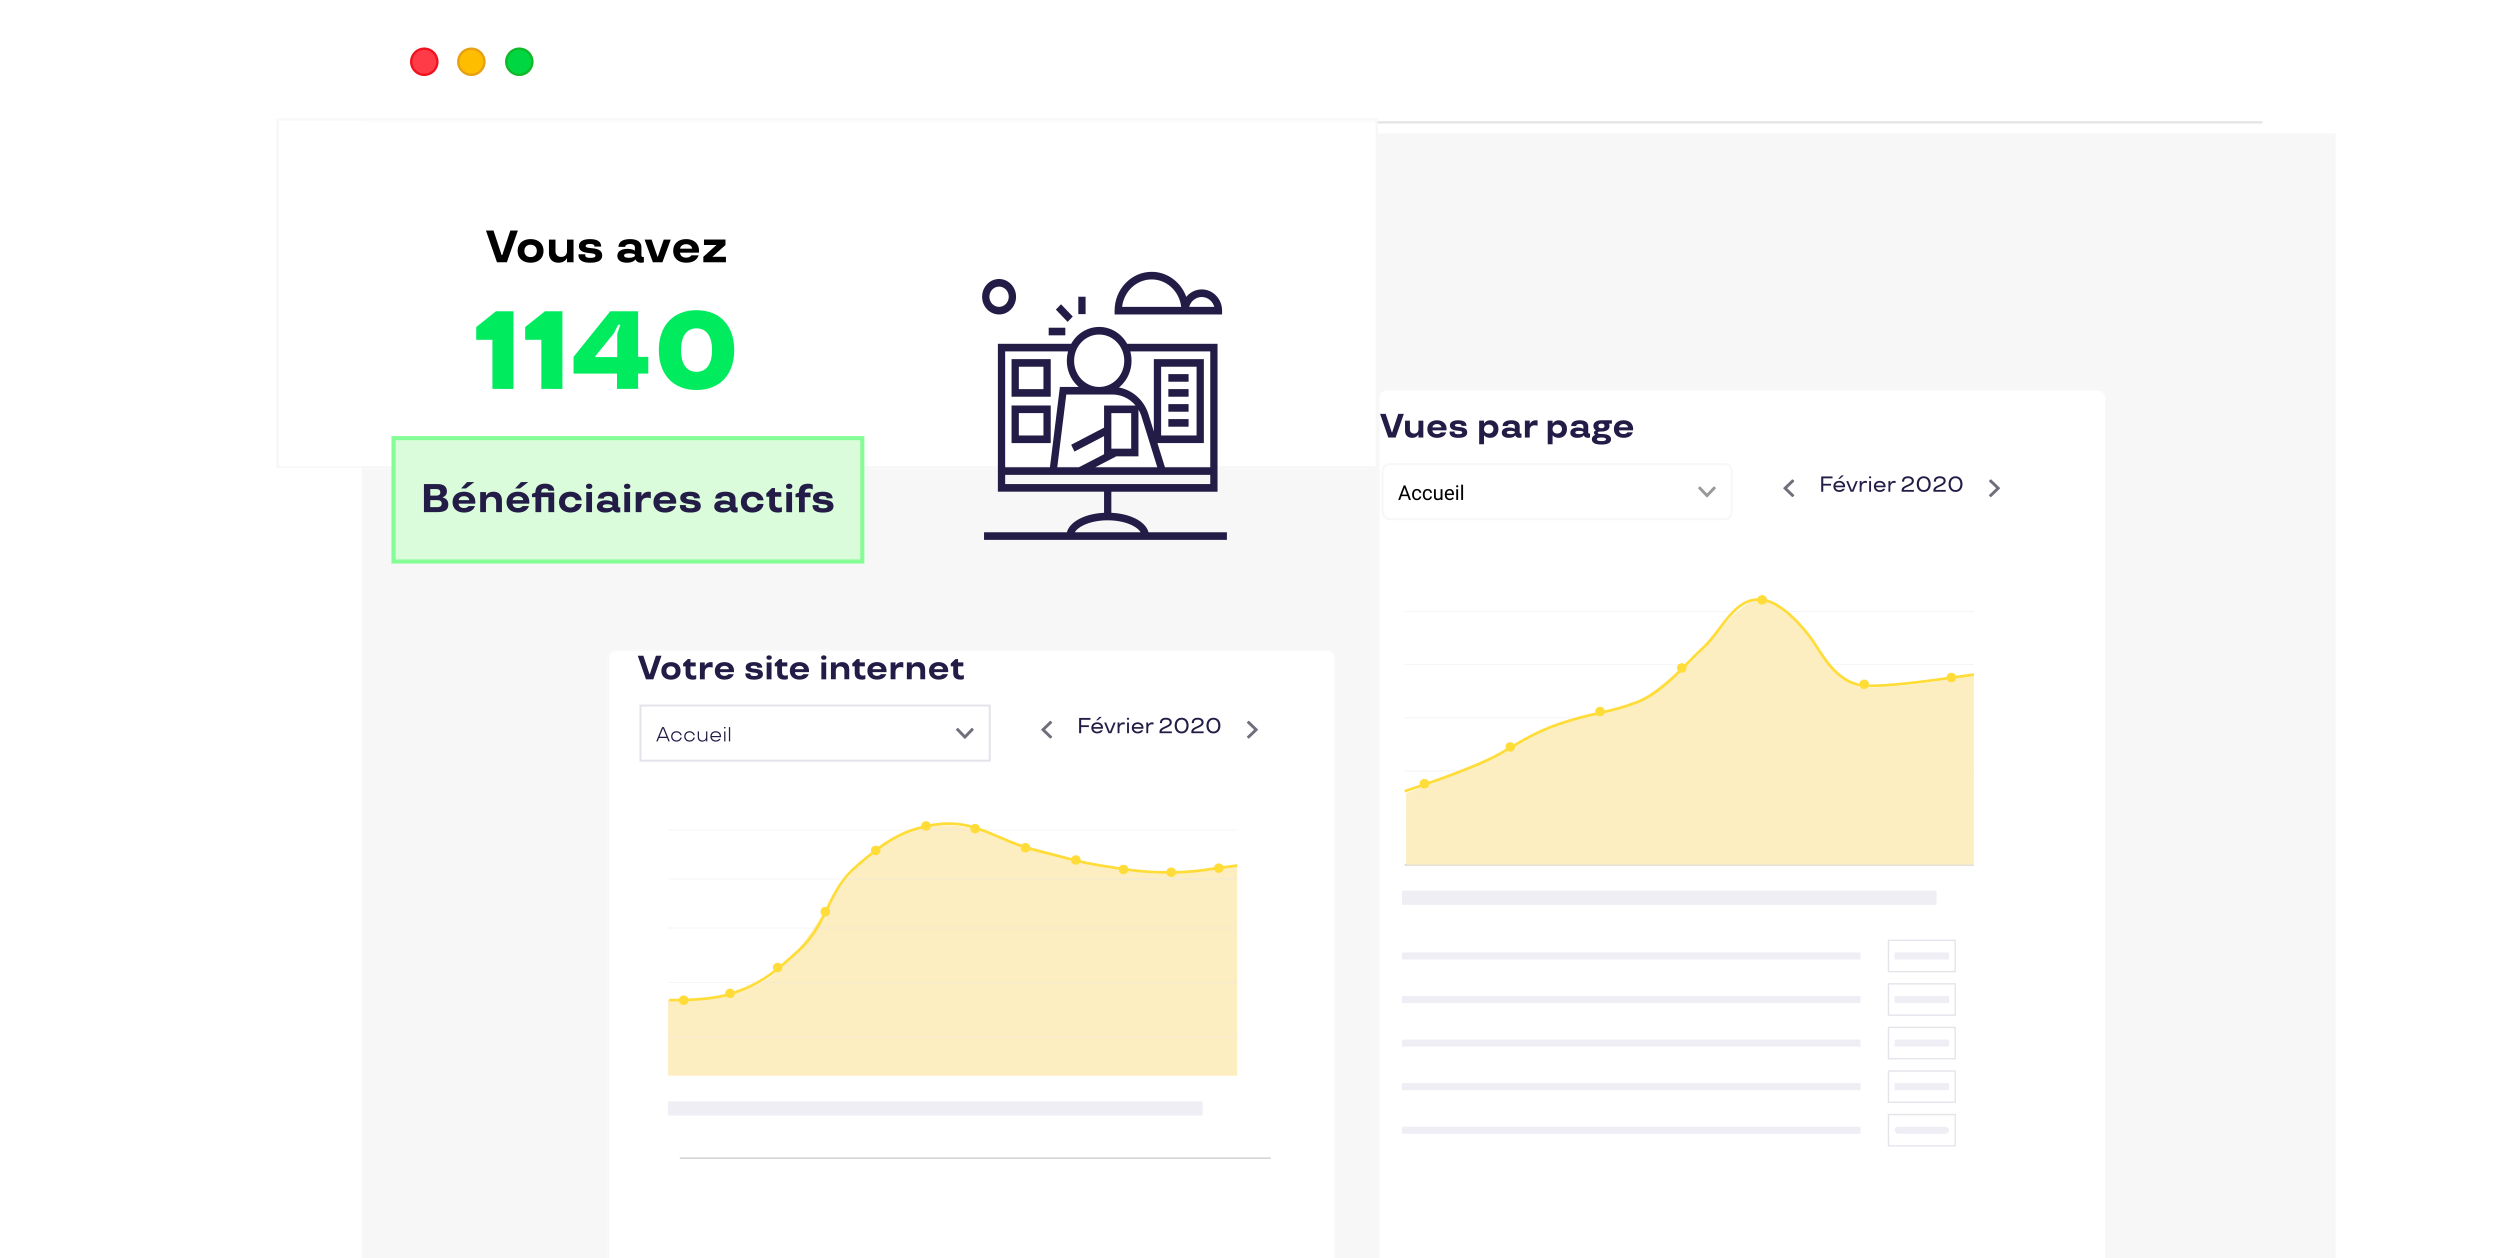 <svg xmlns="http://www.w3.org/2000/svg" width="304" height="153" fill="none"><path fill="#fff" d="M44.028 0h231.098v15.021H44.028z"/><path fill="#E5E5E5" d="M44.028 15.02h231.098v-.288H44.028z"/><path fill="#FF3B47" stroke="#EF1320" stroke-width=".289" d="M51.538 5.921a1.59 1.59 0 1 1 0 3.178 1.59 1.59 0 0 1 0-3.178Z"/><path fill="#FFBD00" stroke="#E79F13" stroke-width=".289" d="M57.317 5.921a1.589 1.589 0 1 1 0 3.178 1.589 1.589 0 0 1 0-3.178Z"/><path fill="#00D641" stroke="#12B829" stroke-width=".289" d="M63.092 5.921a1.59 1.59 0 1 1 0 3.178 1.59 1.59 0 0 1 0-3.178Z"/><g clip-path="url(#a)"><path fill="#F7F7F7" d="M43.982 16.236h240.015V153H43.982z"/><path fill="#000" d="M73.063 35.145v-3.613h1.507q.405 0 .679.115a.9.9 0 0 1 .413.32q.14.207.139.479 0 .206-.086.368a.76.76 0 0 1-.239.267 1 1 0 0 1-.35.148v.035q.218.011.403.118a.8.8 0 0 1 .3.3.87.87 0 0 1 .113.452q0 .29-.148.52a1 1 0 0 1-.429.36q-.28.13-.68.13zm.874-.704h.54q.283 0 .417-.108a.36.36 0 0 0 .136-.3.43.43 0 0 0-.065-.24.4.4 0 0 0-.185-.157.7.7 0 0 0-.288-.056h-.555zm0-1.424h.483q.143 0 .254-.047a.367.367 0 0 0 .236-.355.35.35 0 0 0-.129-.286.54.54 0 0 0-.347-.104h-.497zm3.69 2.179a1.46 1.46 0 0 1-.734-.175 1.2 1.2 0 0 1-.471-.49 1.6 1.6 0 0 1-.164-.732q0-.419.164-.732.165-.316.47-.49.308-.177.735-.177.426 0 .732.176.306.175.47.49.167.315.167.733 0 .416-.166.732a1.2 1.2 0 0 1-.471.49 1.45 1.45 0 0 1-.732.175m.005-.651a.38.38 0 0 0 .263-.096.6.6 0 0 0 .164-.264q.058-.17.058-.392 0-.225-.058-.395a.6.6 0 0 0-.164-.264.38.38 0 0 0-.263-.096.4.4 0 0 0-.272.096.6.6 0 0 0-.167.264 1.3 1.3 0 0 0-.057.395q0 .223.057.392a.6.6 0 0 0 .167.264.4.4 0 0 0 .272.096m2.668-.946v1.546h-.863v-2.71h.82v.498h.03a.76.76 0 0 1 .307-.39.9.9 0 0 1 .517-.143.93.93 0 0 1 .496.129.86.86 0 0 1 .328.356q.118.228.117.533v1.727h-.863v-1.558a.5.5 0 0 0-.115-.353.4.4 0 0 0-.319-.127q-.135 0-.24.06a.4.4 0 0 0-.159.168.6.6 0 0 0-.056.264m2.285-1.164h.863v2.822q0 .335-.137.533a.75.75 0 0 1-.385.284 1.8 1.8 0 0 1-.674.085l-.088-.004v-.654a1 1 0 0 0 .106.007q.177 0 .247-.067.069-.065.069-.201zm.43-.316a.45.45 0 0 1-.311-.12.39.39 0 0 1-.13-.292q0-.17.13-.29a.44.44 0 0 1 .312-.121q.183 0 .312.121.13.12.13.29a.39.39 0 0 1-.13.293.44.44 0 0 1-.312.12m2.247 3.077a1.46 1.46 0 0 1-.734-.175 1.2 1.2 0 0 1-.47-.49 1.57 1.57 0 0 1-.165-.732q0-.419.164-.732.166-.316.471-.49.308-.177.734-.177t.732.176.47.49q.167.315.167.733 0 .416-.166.732a1.2 1.2 0 0 1-.471.49 1.45 1.45 0 0 1-.732.175m.005-.651a.38.38 0 0 0 .263-.096.6.6 0 0 0 .164-.264q.058-.17.058-.392 0-.225-.058-.395a.6.6 0 0 0-.164-.264.38.38 0 0 0-.263-.096.4.4 0 0 0-.271.096.6.6 0 0 0-.168.264 1.3 1.3 0 0 0-.056.395q0 .223.056.392a.6.6 0 0 0 .168.264.4.4 0 0 0 .271.096m3.553-.57v-1.54h.861v2.71h-.822v-.505h-.028a.8.8 0 0 1-.307.395.9.9 0 0 1-.52.145.9.9 0 0 1-.487-.127.87.87 0 0 1-.326-.355 1.2 1.2 0 0 1-.118-.536v-1.727h.862v1.558q.001.22.117.347a.4.4 0 0 0 .312.127.5.5 0 0 0 .23-.056.4.4 0 0 0 .165-.168.54.54 0 0 0 .061-.268m1.41 1.17v-2.71h.838v.494h.028a.73.73 0 0 1 .242-.399.6.6 0 0 1 .39-.132 1 1 0 0 1 .242.032v.75a1 1 0 0 0-.163-.034 2 2 0 0 0-.176-.012.56.56 0 0 0-.277.069.5.5 0 0 0-.192.188.56.56 0 0 0-.07.282v1.471zm3.94 0h-.939l1.22-3.613h1.162l1.218 3.613h-.938l-.849-2.703h-.028zm-.126-1.422h1.962v.663h-1.962zm3.996 1.46a1 1 0 0 1-.545-.155 1.08 1.08 0 0 1-.392-.466q-.146-.31-.146-.77 0-.479.152-.787.15-.309.397-.457.246-.148.53-.148.215 0 .366.074.15.072.25.187a.9.9 0 0 1 .15.238h.018v-1.367h.862v3.613h-.853v-.44h-.027a.9.9 0 0 1-.155.235.75.75 0 0 1-.252.176.9.9 0 0 1-.355.067m.3-.672q.157 0 .268-.088a.57.57 0 0 0 .171-.252q.06-.162.06-.381 0-.222-.06-.383a.53.53 0 0 0-.17-.247.42.42 0 0 0-.269-.086.42.42 0 0 0-.272.088.55.55 0 0 0-.169.249 1.2 1.2 0 0 0-.056.379q0 .22.058.38a.56.56 0 0 0 .167.253.42.42 0 0 0 .272.088m1.888.633v-2.709h.82v.498h.03a.77.77 0 0 1 .766-.533q.282 0 .483.145a.64.64 0 0 1 .256.388h.028a.7.7 0 0 1 .296-.387.9.9 0 0 1 .521-.146q.384 0 .624.247.24.245.24.674v1.824h-.863v-1.627q0-.203-.104-.309a.36.36 0 0 0-.27-.107.35.35 0 0 0-.28.116.45.45 0 0 0-.101.309v1.617h-.829V33.51a.42.42 0 0 0-.102-.298.35.35 0 0 0-.27-.11.36.36 0 0 0-.335.207.5.5 0 0 0-.048.233v1.604zm4.598 0v-2.709h.863v2.71zm.432-3.025a.45.45 0 0 1-.312-.12.39.39 0 0 1-.13-.292q0-.17.13-.29a.44.44 0 0 1 .312-.121q.184 0 .313.121.13.12.13.29a.39.39 0 0 1-.13.293.44.44 0 0 1-.313.12m1.842 1.48v1.546h-.862v-2.71h.82v.498h.03a.76.76 0 0 1 .307-.39.9.9 0 0 1 .517-.143q.285 0 .496.129.211.126.328.356.117.228.116.533v1.727h-.863v-1.558a.5.5 0 0 0-.114-.353.4.4 0 0 0-.319-.127.47.47 0 0 0-.24.06.4.4 0 0 0-.159.168.6.6 0 0 0-.057.264M72.909 26.67v-.329h1.729v.33h-.67v1.838h-.39v-1.838zm2.292 1.872a.7.7 0 0 1-.278-.055.45.45 0 0 1-.195-.165.5.5 0 0 1-.071-.27q0-.136.05-.227a.4.4 0 0 1 .14-.144.7.7 0 0 1 .197-.081q.111-.03.23-.041l.232-.027a.4.4 0 0 0 .129-.038q.04-.027.041-.081v-.007a.24.24 0 0 0-.07-.185q-.072-.066-.205-.066a.37.37 0 0 0-.223.062.3.3 0 0 0-.11.145l-.358-.051a.57.57 0 0 1 .378-.398 1.01 1.01 0 0 1 .545-.023.7.7 0 0 1 .213.09.46.46 0 0 1 .154.171q.06.108.06.27v1.088h-.369v-.223h-.013a.47.47 0 0 1-.256.22.6.6 0 0 1-.221.036m.1-.282a.4.4 0 0 0 .2-.045.34.34 0 0 0 .13-.123.3.3 0 0 0 .046-.166v-.192a.2.2 0 0 1-.061.028 1 1 0 0 1-.095.022l-.105.017-.09.013a.7.7 0 0 0-.154.038.25.25 0 0 0-.106.074.18.18 0 0 0-.04.12q0 .106.078.16a.34.34 0 0 0 .196.054m1.16.249v-2.168h.384v.811h.016a.7.7 0 0 1 .083-.126.44.44 0 0 1 .146-.115.5.5 0 0 1 .235-.049.62.62 0 0 1 .581.38q.09.185.09.456 0 .268-.088.455a.67.67 0 0 1-.239.286.6.6 0 0 1-.343.099.471.471 0 0 1-.38-.159.7.7 0 0 1-.085-.126h-.023v.256zm.376-.813q0 .157.045.276t.13.186a.33.33 0 0 0 .207.065.33.33 0 0 0 .213-.067.4.4 0 0 0 .13-.188q.044-.12.044-.272 0-.15-.044-.269a.4.4 0 0 0-.129-.184.34.34 0 0 0-.214-.066.34.34 0 0 0-.208.064.4.4 0 0 0-.13.181.8.8 0 0 0-.044.274m1.868-1.355v2.168h-.383v-2.168zm1.114 2.2a.84.84 0 0 1-.423-.102.7.7 0 0 1-.272-.29 1 1 0 0 1-.095-.443q0-.252.095-.44a.72.72 0 0 1 .674-.404q.15 0 .284.049.135.048.237.148.105.1.163.256.06.155.06.368v.118h-1.333v-.258h.965a.4.4 0 0 0-.048-.196.35.35 0 0 0-.13-.137.37.37 0 0 0-.192-.05.37.37 0 0 0-.207.058.4.4 0 0 0-.138.148.4.4 0 0 0-.05.2v.226a.5.5 0 0 0 .052.243.37.37 0 0 0 .145.154.43.43 0 0 0 .218.053.5.5 0 0 0 .151-.023.3.3 0 0 0 .118-.07.3.3 0 0 0 .075-.116l.357.04a.56.56 0 0 1-.129.248.6.6 0 0 1-.24.163.9.9 0 0 1-.337.057m1.514 0a.7.7 0 0 1-.278-.054.45.45 0 0 1-.195-.165.5.5 0 0 1-.07-.27.46.46 0 0 1 .05-.227.4.4 0 0 1 .139-.144.7.7 0 0 1 .198-.081q.11-.03.23-.041.142-.016.231-.027a.34.34 0 0 0 .13-.038q.04-.027.04-.081v-.007a.24.24 0 0 0-.07-.185q-.072-.066-.205-.066a.37.37 0 0 0-.223.062.3.3 0 0 0-.11.145l-.358-.051a.57.57 0 0 1 .378-.398 1.01 1.01 0 0 1 .545-.023.7.7 0 0 1 .213.09.46.46 0 0 1 .154.171q.06.108.06.27v1.088h-.369v-.223h-.012a.47.47 0 0 1-.257.22.6.6 0 0 1-.22.036m.1-.28a.4.4 0 0 0 .2-.046.34.34 0 0 0 .13-.123.3.3 0 0 0 .047-.166v-.192a.2.2 0 0 1-.062.028 1 1 0 0 1-.095.022l-.105.017-.09.013a.7.7 0 0 0-.153.038.26.26 0 0 0-.107.074.18.18 0 0 0-.04.12q0 .106.078.16a.34.34 0 0 0 .197.054m2.18-.436v-.942h.383v1.626h-.371v-.289h-.017a.5.5 0 0 1-.181.223.53.53 0 0 1-.308.087.492.492 0 0 1-.473-.28.74.74 0 0 1-.07-.331v-1.036h.384v.976q0 .155.085.246a.3.3 0 0 0 .222.09.35.35 0 0 0 .294-.163.4.4 0 0 0 .052-.207m2.12.713a.6.6 0 0 1-.343-.099.67.67 0 0 1-.24-.286 1.1 1.1 0 0 1-.087-.455q0-.27.089-.457.09-.188.242-.282a.62.62 0 0 1 .34-.097q.142 0 .235.049.092.048.146.115a.7.7 0 0 1 .083.126h.016v-.81h.384v2.167h-.376v-.256h-.024a.7.7 0 0 1-.085.126.47.47 0 0 1-.38.159m.106-.315q.122 0 .208-.065a.4.4 0 0 0 .13-.186.8.8 0 0 0 .045-.276.8.8 0 0 0-.045-.274.4.4 0 0 0-.129-.18.33.33 0 0 0-.209-.065.34.34 0 0 0-.213.066.4.4 0 0 0-.13.184.8.8 0 0 0-.043.27q0 .151.044.271.045.12.13.188a.34.34 0 0 0 .213.067m1.887.318a.84.84 0 0 1-.422-.102.7.7 0 0 1-.272-.29 1 1 0 0 1-.095-.443q0-.252.095-.44a.72.72 0 0 1 .674-.404q.15 0 .284.049.134.048.237.148t.163.256.06.368v.118h-1.333v-.258h.965a.4.4 0 0 0-.048-.196.35.35 0 0 0-.323-.186.37.37 0 0 0-.206.057.4.4 0 0 0-.139.148.4.4 0 0 0-.05.2v.226a.5.5 0 0 0 .053.243.37.37 0 0 0 .145.154.43.43 0 0 0 .218.053.5.5 0 0 0 .15-.023.3.3 0 0 0 .118-.07.3.3 0 0 0 .076-.116l.357.04a.56.56 0 0 1-.129.248.6.6 0 0 1-.241.163.9.9 0 0 1-.337.057m1.803-.032v-2.168h.384v.811h.016a.7.7 0 0 1 .083-.126.44.44 0 0 1 .146-.115.5.5 0 0 1 .235-.049.62.62 0 0 1 .581.38q.09.185.09.456 0 .268-.088.455a.67.67 0 0 1-.239.286.6.6 0 0 1-.343.099.472.472 0 0 1-.38-.159.7.7 0 0 1-.086-.126h-.022v.256zm.376-.813q0 .157.045.276t.13.186a.33.33 0 0 0 .207.065.33.33 0 0 0 .213-.067.4.4 0 0 0 .13-.188q.044-.12.044-.272 0-.15-.044-.269a.4.4 0 0 0-.129-.184.34.34 0 0 0-.214-.066.34.34 0 0 0-.208.064.4.4 0 0 0-.13.181.8.8 0 0 0-.044.274m2.194.845a.8.8 0 0 1-.413-.105.7.7 0 0 1-.27-.293.96.96 0 0 1-.096-.44 1 1 0 0 1 .095-.442.7.7 0 0 1 .271-.294.8.8 0 0 1 .413-.105q.238 0 .413.105.174.105.27.294a.96.96 0 0 1 .096.442.95.95 0 0 1-.097.44.7.7 0 0 1-.27.293.8.8 0 0 1-.412.105m.002-.307a.33.33 0 0 0 .216-.071.43.43 0 0 0 .129-.193.8.8 0 0 0 .043-.268q0-.15-.043-.27a.43.43 0 0 0-.13-.194.33.33 0 0 0-.215-.072.34.34 0 0 0-.22.072.43.43 0 0 0-.13.194.8.8 0 0 0-.043.27q0 .148.043.268t.13.193a.34.34 0 0 0 .22.07m1.102.275v-1.626h.371v.271h.017a.405.405 0 0 1 .402-.294 1 1 0 0 1 .137.01v.353a.715.715 0 0 0-.178-.022.4.4 0 0 0-.188.045.33.33 0 0 0-.178.307v.956zm1.718.029a.6.6 0 0 1-.343-.099.67.67 0 0 1-.24-.286 1.1 1.1 0 0 1-.087-.455q0-.27.089-.457.09-.188.242-.282a.62.62 0 0 1 .34-.097q.143 0 .235.049.092.048.146.115a.7.7 0 0 1 .084.126h.016v-.81h.384v2.167h-.377v-.256h-.023a.7.7 0 0 1-.086.126.47.47 0 0 1-.38.159m.107-.315q.122 0 .207-.065a.4.4 0 0 0 .13-.186.8.8 0 0 0 .045-.276.8.8 0 0 0-.044-.274.4.4 0 0 0-.13-.18.33.33 0 0 0-.208-.065.34.34 0 0 0-.214.066.4.4 0 0 0-.13.184.8.8 0 0 0-.042.27q0 .151.043.271.045.12.13.188a.34.34 0 0 0 .213.067"/><rect width="88.379" height="115.779" x="167.681" y="47.417" fill="#fff" stroke="#F7F7F7" stroke-width=".166" rx=".911"/><g clip-path="url(#b)"><g clip-path="url(#c)"><path fill="#F0EEF5" d="M170.479 115.808h55.763v.867h-55.763z"/><g clip-path="url(#d)"><path fill="#fff" d="M229.553 114.255h8.279v3.974h-8.279z"/><path fill="#F0EEF5" d="M230.381 115.808h6.623v.867h-6.623z"/></g><path stroke="#E5E3EA" stroke-width=".166" d="M229.636 114.338h8.113v3.808h-8.113z"/><path fill="#F0EEF5" d="M170.479 121.107h55.763v.867h-55.763z"/><g clip-path="url(#e)"><path fill="#fff" d="M229.553 119.554h8.279v3.974h-8.279z"/><path fill="#F0EEF5" d="M230.381 121.107h6.623v.867h-6.623z"/></g><path stroke="#E5E3EA" stroke-width=".166" d="M229.636 119.636h8.113v3.808h-8.113z"/><path fill="#F0EEF5" d="M170.479 126.406h55.763v.867h-55.763z"/><g clip-path="url(#f)"><path fill="#fff" d="M229.553 124.852h8.279v3.974h-8.279z"/><path fill="#F0EEF5" d="M230.381 126.405h6.623v.867h-6.623z"/></g><path stroke="#E5E3EA" stroke-width=".166" d="M229.636 124.935h8.113v3.808h-8.113z"/><path fill="#F0EEF5" d="M170.479 131.704h55.763v.867h-55.763z"/><g clip-path="url(#g)"><path fill="#fff" d="M229.553 130.15h8.279v3.974h-8.279z"/><path fill="#F0EEF5" d="M230.381 131.704h6.623v.867h-6.623z"/></g><path stroke="#E5E3EA" stroke-width=".166" d="M229.636 130.233h8.113v3.808h-8.113z"/><path fill="#F0EEF5" d="M170.479 137.002h55.763v.867h-55.763z"/><g clip-path="url(#h)"><path fill="#fff" d="M229.553 135.448h8.279v3.974h-8.279z"/><rect width="6.623" height=".867" x="230.381" y="137.002" fill="#F0EEF5" rx=".433"/></g><path stroke="#E5E3EA" stroke-width=".166" d="M229.636 135.531h8.113v3.808h-8.113z"/></g><path fill="#F0EEF5" d="M170.479 108.295h65.008v1.734h-65.008z"/><path stroke="#CCC" stroke-width=".166" d="M240.018 105.171h-69.21"/><g stroke-width=".05" clip-path="url(#i)"><path stroke="#E5E3EA" d="M240.02 74.376h-69.21M240.02 80.834h-69.21M240.02 87.291h-69.21M240.02 93.749h-69.21"/><path stroke="#E5E5E5" d="M240.02 100.205h-69.21"/></g><g clip-path="url(#j)"><path fill="#FDEEC1" d="M177.681 93.913s5.715-2.573 9.381-4.706c3.444-2.002 6.283-2.03 10.039-3.11 3.129-.901 4.837-2.903 7.579-4.823 3.1-2.17 6.26-8.467 9.731-8.412 3.169.05 7.878 8.125 9.646 9.477 2.221 1.699 2.675 1.302 5.77 1.12 4.235-.252 6.235-.752 10.076-1.314 3.657-.535 3.672 3.412 7.256 2.486 3.107-.803 4.96-.53 8.097-1.173 3.407-.699 5.354-1.047 8.619-2.345 3.526-1.402 8.62-4.69 8.62-4.69l2.089-1.238v29.963H170.977v-8.695z"/><path stroke="#FFDC37" stroke-width=".331" d="m277.109 72.392-4.616 1.42s-5.094 1.704-8.621 2.431c-3.266.673-5.214.854-8.622 1.216-3.137.334-4.991.192-8.099.608-3.584.48-1.736 3.304-5.345 3.732-3.811.452-10.355 1.606-14.663 1.606-3.359 0-5.252-3.207-6.329-4.914-1.131-1.791-3.974-5.216-6.458-5.547-3.483-.464-4.858 3.684-7.426 5.993-1.788 1.607-4.64 5.171-7.705 6.376-3.246 1.276-4.923 1.271-8.367 2.31-3.667 1.105-5.136 2.108-8.45 4.016s-11.597 4.568-11.597 4.568"/><circle cx="173.21" cy="95.296" r=".496" fill="#FFDC37" stroke="#FFDC37" stroke-width=".166"/><circle cx="183.641" cy="90.826" r=".496" fill="#FFDC37" stroke="#FFDC37" stroke-width=".166"/><circle cx="194.568" cy="86.521" r=".496" fill="#FFDC37" stroke="#FFDC37" stroke-width=".166"/><circle cx="204.501" cy="81.223" r=".496" fill="#FFDC37" stroke="#FFDC37" stroke-width=".166"/><circle cx="214.27" cy="72.944" r=".496" fill="#FFDC37" stroke="#FFDC37" stroke-width=".166"/><circle cx="226.689" cy="83.21" r=".496" fill="#FFDC37" stroke="#FFDC37" stroke-width=".166"/><circle cx="237.287" cy="82.382" r=".496" fill="#FFDC37" stroke="#FFDC37" stroke-width=".166"/></g></g><path fill="#221C46" d="m168.815 53.2-.997-2.872h.681l.735 2.224h.057l.735-2.224h.681l-.997 2.873zm2.9.042c-.485 0-.862-.271-.862-.895V51.15h.591v1.034c0 .357.209.534.521.534.344 0 .521-.226.521-.534V51.15h.591v2.052h-.591v-.34h-.033s-.16.38-.738.38m3.03 0c-.685 0-1.177-.382-1.177-1.067s.492-1.067 1.169-1.067c.673 0 1.165.382 1.165 1.067 0 .074-.012.156-.012.156h-1.703c0 .225.181.451.558.451.349 0 .46-.205.46-.205h.648s-.123.665-1.108.665m-.55-1.272h1.08c0-.164-.16-.402-.538-.402-.369 0-.542.238-.542.402m3.143 1.272c-.64 0-1.067-.185-1.067-.698v-.066h.608v.066c0 .189.143.259.459.259.333 0 .468-.07.468-.21 0-.394-1.494.025-1.494-.861 0-.415.39-.624 1.002-.624.619 0 1.005.205 1.005.677h-.607c0-.098-.013-.238-.411-.238-.283 0-.381.082-.381.189 0 .345 1.493-.05 1.493.85 0 .471-.427.656-1.075.656m2.53.78v-2.873h.591v.337h.029s.193-.378.726-.378c.542 0 .993.386.993 1.067s-.451 1.067-.993 1.067c-.517 0-.73-.292-.73-.292h-.025v1.071zm1.162-1.305c.357 0 .57-.234.57-.542s-.213-.542-.57-.542-.571.234-.571.542c0 .32.226.542.571.542m2.439.525c-.456 0-.85-.193-.85-.62 0-.447.427-.632.919-.632.464 0 .665.173.665.173v-.3c0-.152-.094-.312-.435-.312-.176 0-.439.062-.439.259h-.607c.004-.484.431-.702 1.046-.702.628 0 1.026.238 1.026.755v.64c0 .172.041.222.135.222a.2.2 0 0 0 .086-.017v.493s-.073.04-.254.04c-.402 0-.496-.286-.496-.286h-.029c0 .012-.16.287-.767.287m.242-.447c.361 0 .492-.156.492-.156v-.123s-.119-.124-.492-.124c-.263 0-.484.041-.484.201 0 .165.221.201.484.201m1.715.406v-2.052h.591v.378h.033s.16-.419.714-.419c.098 0 .205.02.205.02v.653s-.131-.062-.357-.062c-.398 0-.595.255-.595.575v.907zm2.777.82V51.15h.591v.337h.028s.193-.378.727-.378c.541 0 .993.386.993 1.067s-.452 1.067-.993 1.067c-.517 0-.731-.292-.731-.292h-.024v1.071zm1.161-1.304c.357 0 .57-.234.57-.542s-.213-.542-.57-.542-.57.234-.57.542c0 .32.225.542.57.542m2.439.525c-.455 0-.849-.193-.849-.62 0-.447.426-.632.919-.632.463 0 .664.173.664.173v-.3c0-.152-.094-.312-.434-.312-.177 0-.439.062-.439.259h-.608c.004-.484.431-.702 1.047-.702.627 0 1.025.238 1.025.755v.64c0 .172.041.222.136.222.057 0 .086-.017.086-.017v.493s-.074.04-.255.04c-.402 0-.496-.286-.496-.286h-.029c0 .012-.16.287-.767.287m.242-.447c.361 0 .492-.156.492-.156v-.123s-.119-.124-.492-.124c-.263 0-.484.041-.484.201 0 .165.221.201.484.201m2.692 1.267c-.665 0-1.161-.16-1.161-.64 0-.406.402-.533.402-.533v-.017s-.156-.078-.156-.246c0-.209.242-.291.242-.291v-.012s-.299-.128-.304-.53c0-.435.39-.685.977-.685h1.272v.41h-.378s.087.078.087.296c0 .435-.394.664-.981.664-.3 0-.443.038-.443.148 0 .107.156.148.443.148.669 0 1.165.172 1.165.648 0 .48-.496.64-1.165.64m0-.422c.341 0 .554-.058.554-.218s-.213-.217-.554-.217-.554.057-.554.217.213.218.554.218m0-1.564c.254 0 .369-.11.369-.279 0-.168-.115-.279-.369-.279s-.369.111-.369.28c0 .168.115.278.369.278m2.695 1.166c-.685 0-1.177-.382-1.177-1.067s.492-1.067 1.169-1.067c.673 0 1.165.382 1.165 1.067 0 .074-.012.156-.012.156h-1.703c0 .225.181.451.558.451.349 0 .46-.205.46-.205h.648s-.123.665-1.108.665m-.549-1.272h1.079c0-.164-.16-.402-.538-.402-.369 0-.541.238-.541.402"/><g clip-path="url(#k)"><rect width="42.469" height="6.706" x="168.118" y="56.429" fill="#fff" stroke="#F7F7F7" stroke-width=".248" rx=".869"/><path fill="#000" d="m170.842 59.185-.585 1.61h-.238l.673-1.767h.154zm.49 1.61-.586-1.61-.003-.157h.154l.675 1.766zm-.03-.654v.191h-.992v-.191zm.998.493a.34.34 0 0 0 .148-.033.3.3 0 0 0 .111-.09.25.25 0 0 0 .05-.132h.213a.4.4 0 0 1-.079.218.53.53 0 0 1-.443.221.524.524 0 0 1-.441-.195.7.7 0 0 1-.107-.208.9.9 0 0 1-.036-.251v-.051a.9.9 0 0 1 .036-.25q.036-.12.107-.21a.52.52 0 0 1 .441-.195q.153 0 .269.063a.47.47 0 0 1 .181.17.5.5 0 0 1 .072.242h-.213a.3.3 0 0 0-.046-.147.298.298 0 0 0-.263-.144.34.34 0 0 0-.174.041.3.3 0 0 0-.11.11.5.5 0 0 0-.058.151 1 1 0 0 0-.017.169v.05q0 .087.017.17.016.084.057.152a.3.3 0 0 0 .11.11.35.35 0 0 0 .175.04m1.3 0a.34.34 0 0 0 .148-.033.3.3 0 0 0 .111-.09.25.25 0 0 0 .05-.132h.213a.4.4 0 0 1-.079.218.53.53 0 0 1-.443.221.524.524 0 0 1-.441-.195.7.7 0 0 1-.107-.208.9.9 0 0 1-.036-.251v-.051a.9.9 0 0 1 .036-.25q.036-.12.107-.21a.52.52 0 0 1 .441-.195q.153 0 .269.063a.47.47 0 0 1 .181.17.5.5 0 0 1 .072.242h-.213a.3.3 0 0 0-.046-.147.298.298 0 0 0-.263-.144.34.34 0 0 0-.174.041.3.3 0 0 0-.11.11.5.5 0 0 0-.058.151 1 1 0 0 0-.017.169v.05q0 .087.017.17.016.084.057.152a.3.3 0 0 0 .11.11.35.35 0 0 0 .175.04m1.577-.143v-1.009h.226v1.312h-.215zm.043-.276.093-.003a1 1 0 0 1-.028.243.5.5 0 0 1-.087.191.4.4 0 0 1-.159.128.6.6 0 0 1-.239.044.5.5 0 0 1-.176-.027.35.35 0 0 1-.224-.238.7.7 0 0 1-.03-.224v-.847h.224v.849q0 .088.019.147a.24.24 0 0 0 .055.09.2.2 0 0 0 .078.047.41.41 0 0 0 .316-.041.3.3 0 0 0 .12-.15.6.6 0 0 0 .038-.21m1.069.603a.57.57 0 0 1-.56-.38.8.8 0 0 1-.042-.254v-.05q0-.16.047-.286a.6.6 0 0 1 .129-.213.54.54 0 0 1 .397-.177q.141 0 .243.048a.43.43 0 0 1 .168.136.6.6 0 0 1 .097.204 1 1 0 0 1 .032.255v.1h-.98v-.183h.756v-.017a.6.6 0 0 0-.037-.17.3.3 0 0 0-.097-.136.28.28 0 0 0-.182-.053.302.302 0 0 0-.251.127.5.5 0 0 0-.071.154.8.8 0 0 0-.026.21v.051q0 .094.026.176a.5.5 0 0 0 .076.143.37.37 0 0 0 .288.132.4.4 0 0 0 .201-.048.5.5 0 0 0 .144-.13l.136.108a.6.6 0 0 1-.108.123.5.5 0 0 1-.161.094.6.6 0 0 1-.225.036m1.017-1.336v1.312h-.226v-1.312zm-.243-.348q0-.054.033-.092.034-.038.099-.038t.099.038a.13.13 0 0 1 .035.092.13.13 0 0 1-.035.09q-.035.036-.099.036-.065 0-.099-.036a.13.13 0 0 1-.033-.09m.847-.203v1.863h-.226v-1.862z"/><g clip-path="url(#l)"><path fill="#999" d="m207.626 60.465.996-1.036a.09.09 0 0 0 0-.12l-.133-.14a.08.08 0 0 0-.115 0l-.805.836-.805-.836a.08.08 0 0 0-.114 0l-.133.14a.087.087 0 0 0 0 .12l.995 1.035a.08.08 0 0 0 .114 0"/></g></g><g clip-path="url(#m)"><path fill="#716E7C" d="m216.865 59.425 1.036.996a.09.09 0 0 0 .12 0l.14-.133a.08.08 0 0 0 0-.115l-.836-.805.836-.805a.08.08 0 0 0 0-.114l-.14-.133a.09.09 0 0 0-.12 0l-1.036.995a.08.08 0 0 0 0 .114"/><path fill="#221C46" d="M221.459 59.795v-1.854h1.378v.222h-1.129v.665h.944v.223h-.944v.744zm2.209.027c-.421 0-.726-.263-.726-.676s.305-.675.713-.675.713.262.713.675c0 .064-.008.109-.008.109h-1.174c0 .116.154.355.482.355.292 0 .395-.172.395-.172h.267s-.127.384-.662.384m-.485-.774h.943c0-.127-.151-.366-.471-.366-.321 0-.472.239-.472.366m.342-.816.397-.424h.295l-.48.424zm1.507 1.563-.53-1.298h.239l.455 1.118h.011l.456-1.118h.238l-.53 1.298zm1.107 0v-1.298h.227v.252h.014s.114-.278.476-.278c.093 0 .157.018.157.018v.25s-.074-.027-.196-.027c-.286 0-.451.209-.451.466v.617zm1.151 0v-1.298h.228v1.298zm.114-1.626c-.085 0-.141-.053-.141-.128 0-.074.056-.127.141-.127s.14.053.14.127-.056.128-.14.128m1.185 1.653c-.421 0-.726-.263-.726-.676s.305-.675.713-.675c.407 0 .712.262.712.675 0 .064-.008.109-.008.109h-1.173c0 .116.153.355.482.355.291 0 .394-.172.394-.172h.268s-.127.384-.662.384m-.485-.774h.943c0-.127-.151-.366-.471-.366-.321 0-.472.239-.472.366m1.53.747v-1.298h.228v.252h.013s.114-.278.477-.278c.092 0 .156.018.156.018v.25s-.074-.027-.196-.027c-.286 0-.45.209-.45.466v.617zm1.602 0V59.6c0-.638 1.24-.606 1.24-1.123 0-.225-.175-.334-.469-.334s-.469.114-.469.374v.053h-.249v-.053c0-.382.281-.602.718-.602s.718.215.718.562c0 .683-1.226.683-1.226 1.097h1.234v.222zm2.689.027c-.538 0-.848-.411-.848-.954s.31-.954.848-.954c.537 0 .847.41.847.954 0 .543-.31.954-.847.954m0-.228c.386 0 .588-.32.588-.726s-.202-.726-.588-.726c-.387 0-.589.32-.589.726s.202.726.589.726m1.179.201V59.6c0-.638 1.24-.606 1.24-1.123 0-.225-.175-.334-.469-.334s-.469.114-.469.374v.053h-.249v-.053c0-.382.281-.602.718-.602s.718.215.718.562c0 .683-1.227.683-1.227 1.097h1.235v.222zm2.688.027c-.538 0-.848-.411-.848-.954s.31-.954.848-.954.848.41.848.954c0 .543-.31.954-.848.954m0-.228c.387 0 .588-.32.588-.726s-.201-.726-.588-.726-.588.32-.588.726.201.726.588.726"/><path fill="#716E7C" d="m243.183 59.311-1.036-.995a.09.09 0 0 0-.12 0l-.14.133a.08.08 0 0 0 0 .114l.836.805-.836.805a.08.08 0 0 0 0 .115l.14.133a.09.09 0 0 0 .12 0l1.036-.996a.08.08 0 0 0 0-.114"/></g><g filter="url(#n)"><path fill="#fff" d="M73.898 79.965c0-.548.444-.993.993-.993h86.557c.549 0 .994.445.994.993v82.32a.994.994 0 0 1-.994.994H74.891a.994.994 0 0 1-.994-.994z"/><path stroke="#F7F7F7" stroke-width=".166" d="M74.89 79.055h86.558a.91.91 0 0 1 .911.91v82.32a.91.91 0 0 1-.911.912H74.891a.91.91 0 0 1-.91-.912v-82.32a.91.91 0 0 1 .91-.91Z"/></g><path fill="#221C46" d="m78.549 82.606-.997-2.872h.68l.735 2.224h.058l.734-2.224h.681l-.997 2.872zm3.04.041c-.677 0-1.169-.386-1.169-1.067s.492-1.066 1.17-1.066c.676 0 1.169.385 1.169 1.066s-.493 1.067-1.17 1.067m0-.509c.362 0 .563-.242.563-.558s-.201-.558-.562-.558-.563.242-.563.558.201.558.563.558m2.684.51c-.587 0-.907-.243-.907-.817v-.8h-.3v-.34l.57-.547h.32v.41h.64v.477h-.64v.722c0 .328.173.402.403.402.184 0 .3-.074.3-.074v.492s-.153.074-.386.074m.837-.042v-2.051h.59v.377h.034s.16-.418.714-.418c.098 0 .205.02.205.02v.652s-.131-.061-.357-.061c-.398 0-.595.254-.595.574v.907zm2.99.041c-.684 0-1.177-.381-1.177-1.067s.493-1.066 1.17-1.066c.673 0 1.165.381 1.165 1.066 0 .074-.012.156-.012.156h-1.703c0 .226.18.452.558.452.349 0 .46-.206.46-.206h.648s-.123.665-1.108.665m-.549-1.272h1.08c0-.164-.16-.402-.538-.402-.37 0-.542.238-.542.402m4.149 1.272c-.64 0-1.067-.184-1.067-.697v-.066h.607v.066c0 .188.144.258.46.258.332 0 .467-.07.467-.21 0-.393-1.493.026-1.493-.86 0-.415.39-.624 1-.624.62 0 1.006.205 1.006.677h-.607c0-.099-.012-.238-.41-.238-.284 0-.382.082-.382.188 0 .345 1.494-.049 1.494.85 0 .472-.427.656-1.075.656m1.524-.04v-2.052h.591v2.051zm.295-2.372c-.2 0-.328-.107-.328-.271s.127-.271.328-.271c.202 0 .329.107.329.27 0 .165-.127.272-.329.272m1.893 2.412c-.587 0-.907-.242-.907-.816v-.8h-.3v-.34l.57-.547h.32v.41h.64v.477h-.64v.722c0 .328.173.402.403.402.185 0 .3-.074.3-.074v.492s-.152.074-.386.074m1.809 0c-.686 0-1.178-.381-1.178-1.067s.492-1.066 1.17-1.066c.672 0 1.165.381 1.165 1.066 0 .074-.013.156-.013.156h-1.702c0 .226.18.452.558.452.348 0 .46-.206.46-.206h.648s-.124.665-1.108.665m-.55-1.272h1.079c0-.164-.16-.402-.538-.402-.369 0-.541.238-.541.402m3.205 1.231v-2.051h.59v2.051zm.295-2.371c-.201 0-.328-.107-.328-.271s.127-.271.328-.271.328.107.328.27c0 .165-.127.272-.328.272m.871 2.371v-2.051h.59v.34h.033s.16-.381.739-.381c.484 0 .861.27.861.894v1.198h-.59v-1.034c0-.357-.21-.533-.521-.533-.345 0-.522.225-.522.533v1.034zm3.798.041c-.587 0-.907-.242-.907-.816v-.8h-.299v-.34l.57-.547h.32v.41h.64v.477h-.64v.722c0 .328.172.402.402.402.185 0 .3-.074.3-.074v.492s-.152.074-.386.074m1.809 0c-.685 0-1.178-.381-1.178-1.067s.493-1.066 1.17-1.066c.673 0 1.165.381 1.165 1.066 0 .074-.012.156-.012.156h-1.703c0 .226.18.452.558.452.349 0 .459-.206.459-.206h.649s-.123.665-1.108.665m-.55-1.272h1.079c0-.164-.16-.402-.537-.402-.37 0-.542.238-.542.402m2.199 1.231v-2.051h.591v.377h.033s.16-.418.714-.418c.098 0 .205.02.205.02v.652s-.131-.061-.357-.061c-.398 0-.595.254-.595.574v.907zm1.976 0v-2.051h.59v.34h.033s.16-.381.739-.381c.484 0 .861.27.861.894v1.198h-.59v-1.034c0-.357-.21-.533-.522-.533-.344 0-.521.225-.521.533v1.034zm3.872.041c-.685 0-1.178-.381-1.178-1.067s.493-1.066 1.17-1.066c.673 0 1.165.381 1.165 1.066 0 .074-.012.156-.012.156h-1.703c0 .226.18.452.558.452.349 0 .459-.206.459-.206h.649s-.123.665-1.108.665m-.55-1.272h1.079c0-.164-.16-.402-.537-.402-.37 0-.542.238-.542.402m3.221 1.272c-.587 0-.907-.242-.907-.816v-.8h-.3v-.34l.571-.547h.32v.41h.64v.477h-.64v.722c0 .328.172.402.402.402.185 0 .299-.074.299-.074v.492s-.151.074-.385.074"/><path fill="#F0EEF5" d="M81.236 133.921h65.008v1.734H81.236z"/><path stroke="#CCC" stroke-width=".166" d="M154.531 140.827H82.664"/><g clip-path="url(#o)"><path fill="#FDEEC1" d="M88.468 120.998c3.832-1.112 5.5-1.802 8.587-5.537s4.059-7.083 7.805-10.607c2.847-2.678 4.908-3.661 7.533-4.222 3.539-.756 6.585.088 9.935 1.408 2.731 1.076 5.619 1.507 8.692 2.649 2.898 1.076 6.548 1.081 8.113 1.407 1.987.414 8.527-.579 8.527-.579s6.59-.524 9.355-1.077c1.656-.331 7.368 1.656 7.368 1.656h6.209s5.245-.312 8.233-1.664c.808-.366 2.009-1.06 2.009-1.06v27.606H81.236v-9.418s4.511.227 7.232-.562"/><path stroke="#E5E3EA" stroke-width=".05" d="M150.613 100.926h-69.54M150.613 106.887h-69.54M150.613 112.847h-69.54M150.613 119.47h-69.54M150.613 126.092h-69.54"/><path stroke="#FFDC37" stroke-width=".331" d="M183.398 102.139s-2.614 1.622-4.436 2.339c-3.135 1.234-5.123 1.316-8.482 1.582-2.513.198-3.954.309-6.457 0-2.514-.311-3.768-1.364-6.292-1.582-3.045-.263-4.743.502-7.782.837-2.587.285-4.021.666-6.623.745-3.566.108-5.582-.184-9.106-.745-3.245-.517-5.002-1.131-8.196-1.904-4.801-1.163-7.365-3.865-12.252-3.146-4.193.616-6.394 2.284-9.604 5.05-3.654 3.149-3.431 6.922-6.977 10.192-2.96 2.731-4.882 4.34-8.752 5.454-2.663.767-7.066.646-7.066.646"/><circle cx="83.141" cy="121.623" r=".496" fill="#FFDC37" stroke="#FFDC37" stroke-width=".166"/><circle cx="88.771" cy="120.796" r=".496" fill="#FFDC37" stroke="#FFDC37" stroke-width=".166"/><circle cx="94.564" cy="117.65" r=".496" fill="#FFDC37" stroke="#FFDC37" stroke-width=".166"/><circle cx="100.358" cy="110.861" r=".496" fill="#FFDC37" stroke="#FFDC37" stroke-width=".166"/><circle cx="106.487" cy="103.411" r=".496" fill="#FFDC37" stroke="#FFDC37" stroke-width=".166"/><circle cx="112.61" cy="100.43" r=".496" fill="#FFDC37" stroke="#FFDC37" stroke-width=".166"/><circle cx="118.572" cy="100.761" r=".496" fill="#FFDC37" stroke="#FFDC37" stroke-width=".166"/><circle cx="124.7" cy="103.079" r=".496" fill="#FFDC37" stroke="#FFDC37" stroke-width=".166"/><circle cx="130.825" cy="104.569" r=".496" fill="#FFDC37" stroke="#FFDC37" stroke-width=".166"/><circle cx="136.621" cy="105.729" r=".496" fill="#FFDC37" stroke="#FFDC37" stroke-width=".166"/><circle cx="142.415" cy="106.06" r=".496" fill="#FFDC37" stroke="#FFDC37" stroke-width=".166"/><circle cx="148.211" cy="105.563" r=".496" fill="#FFDC37" stroke="#FFDC37" stroke-width=".166"/></g><g clip-path="url(#p)"><path fill="#fff" stroke="#E5E3EA" stroke-width=".248" d="M77.883 85.792h42.469v6.706H77.883z"/><path fill="#221C46" d="m79.796 90.158.713-1.739h.226l.712 1.739h-.171l-.171-.418h-.967l-.17.418zm.405-.567h.842l-.418-1.028h-.007zm2.055.592c-.375 0-.646-.259-.646-.634s.27-.633.646-.633c.454 0 .636.36.636.497h-.162c0-.05-.114-.348-.474-.348a.47.47 0 0 0-.487.484c0 .27.191.484.487.484.36 0 .474-.297.474-.347h.162c0 .136-.182.497-.636.497m1.59 0c-.374 0-.645-.259-.645-.634s.27-.633.646-.633c.454 0 .636.36.636.497h-.162c0-.05-.114-.348-.474-.348a.467.467 0 0 0-.487.484c0 .27.191.484.487.484.36 0 .474-.297.474-.347h.162c0 .136-.182.497-.636.497m1.54 0c-.293 0-.544-.167-.544-.562v-.68h.154v.65c0 .326.191.448.43.448.29 0 .43-.197.43-.453v-.645h.153v1.217h-.154v-.192h-.01s-.109.217-.46.217m1.65 0c-.384 0-.655-.259-.655-.634s.276-.633.65-.633c.376 0 .651.258.651.633 0 .052-.007.095-.007.095h-1.128c0 .05.092.39.49.39.288 0 .4-.184.4-.184h.186s-.144.333-.586.333m-.494-.683h.979a.47.47 0 0 0-.49-.435.47.47 0 0 0-.489.435m1.514.658V88.94h.154v1.217zm.077-1.575c-.062 0-.102-.04-.102-.094 0-.055.04-.095.102-.095s.101.04.101.095c0 .054-.04.094-.101.094m.5 1.575v-1.739h.154v1.739z"/><g clip-path="url(#q)"><path fill="#716E7C" d="m117.387 89.829.996-1.036a.09.09 0 0 0 0-.12l-.134-.14a.08.08 0 0 0-.114 0l-.805.836-.805-.836a.08.08 0 0 0-.114 0l-.133.14a.087.087 0 0 0 0 .12l.995 1.035a.08.08 0 0 0 .114 0"/></g></g><g clip-path="url(#r)"><path fill="#716E7C" d="m126.627 88.788 1.036.995a.09.09 0 0 0 .12 0l.139-.133a.077.077 0 0 0 0-.114l-.836-.805.836-.805a.077.077 0 0 0 0-.115l-.139-.133a.09.09 0 0 0-.12 0l-1.036.996a.08.08 0 0 0 0 .114"/><path fill="#221C46" d="M131.221 89.158v-1.854h1.378v.222h-1.129v.665h.943v.223h-.943v.744zm2.209.027c-.421 0-.726-.263-.726-.676s.305-.675.713-.675.712.262.712.675c0 .064-.008.109-.008.109h-1.173c0 .116.153.355.482.355.291 0 .395-.172.395-.172h.267s-.127.384-.662.384m-.485-.774h.943c0-.127-.151-.365-.471-.365-.321 0-.472.238-.472.365m.342-.816.397-.424h.294l-.479.424zm1.507 1.563-.53-1.298h.239l.455 1.118h.011l.455-1.118h.239l-.53 1.298zm1.106 0V87.86h.228v.252h.013s.114-.278.477-.278c.093 0 .156.018.156.018v.25s-.074-.027-.196-.027c-.286 0-.45.209-.45.466v.617zm1.152 0V87.86h.227v1.298zm.113-1.626c-.084 0-.14-.053-.14-.127s.056-.128.14-.128.141.053.141.127-.056.128-.141.128m1.185 1.653c-.421 0-.725-.263-.725-.676s.304-.675.712-.675.713.262.713.675c0 .064-.008.109-.008.109h-1.174c0 .116.154.355.482.355.292 0 .395-.172.395-.172h.268s-.127.384-.663.384m-.484-.774h.943c0-.127-.151-.365-.472-.365s-.471.238-.471.365m1.529.747V87.86h.228v.252h.013s.114-.278.477-.278c.093 0 .157.018.157.018v.25s-.075-.027-.196-.027c-.287 0-.451.209-.451.466v.617zm1.603 0v-.196c0-.638 1.24-.606 1.24-1.123 0-.225-.175-.334-.469-.334s-.469.114-.469.374v.053h-.249v-.053c0-.382.281-.602.718-.602s.718.215.718.562c0 .683-1.227.683-1.227 1.097h1.235v.222zm2.688.027c-.538 0-.847-.41-.847-.954 0-.543.309-.954.847-.954s.848.41.848.954c0 .543-.31.954-.848.954m0-.228c.387 0 .588-.32.588-.726s-.201-.726-.588-.726-.588.32-.588.726.201.726.588.726m1.18.201v-.196c0-.638 1.24-.606 1.24-1.123 0-.225-.175-.334-.469-.334s-.469.114-.469.374v.053h-.249v-.053c0-.382.281-.602.718-.602s.718.215.718.562c0 .683-1.227.683-1.227 1.097h1.235v.222zm2.688.027c-.538 0-.848-.41-.848-.954 0-.543.31-.954.848-.954s.848.41.848.954c0 .543-.31.954-.848.954m0-.228c.387 0 .588-.32.588-.726s-.201-.726-.588-.726-.588.32-.588.726.201.726.588.726"/><path fill="#716E7C" d="m152.944 88.674-1.035-.995a.09.09 0 0 0-.12 0l-.14.133a.08.08 0 0 0 0 .114l.836.805-.836.805a.08.08 0 0 0 0 .115l.14.133a.09.09 0 0 0 .12 0l1.035-.996a.077.077 0 0 0 0-.114"/></g></g><g filter="url(#s)"><mask id="t" width="164" height="44" x="30" y="12" maskUnits="userSpaceOnUse" style="mask-type:alpha"><path fill="#fff" stroke="#F7F7F7" stroke-width=".306" d="M30.153 12.154h163.56v42.865H30.153z"/></mask><g filter="url(#u)" mask="url(#t)"><path fill="#fff" d="M31.608 12.359h133.953v42.614H31.608z"/><path stroke="#F7F7F7" stroke-width=".306" d="M31.762 12.512h133.647V54.82H31.762z"/></g><path fill="#221C46" fill-rule="evenodd" d="M138.046 31.054c-2.491 0-4.511 2.12-4.511 4.723v.463h13.071v-.463c0-1.427-1.109-2.586-2.474-2.586-.753 0-1.427.352-1.88.906-.644-1.776-2.28-3.043-4.206-3.043m0 .926c1.848 0 3.369 1.457 3.586 3.333h-7.184c.219-1.875 1.748-3.333 3.598-3.333m6.086 2.137c-.723 0-1.333.506-1.525 1.197h3.05c-.192-.69-.802-1.197-1.525-1.197M119.488 31.925c-1.139 0-2.064.967-2.064 2.158s.925 2.158 2.064 2.158 2.064-.967 2.064-2.158-.925-2.158-2.064-2.158m-1.178 2.158c0-.68.528-1.232 1.178-1.232s1.178.552 1.178 1.232-.528 1.232-1.178 1.232-1.178-.552-1.178-1.232" clip-rule="evenodd"/><path fill="#221C46" d="m128.448 36.49-1.43-1.496-.626.655 1.43 1.495z"/><path fill="#221C46" fill-rule="evenodd" d="M121.006 41.669v4.574h4.763v-4.574zm.886 3.648v-2.722h2.991v2.722zM121.006 47.307v4.574h4.763v-4.574zm.886 3.648v-2.722h2.991v2.722z" clip-rule="evenodd"/><path fill="#221C46" d="M140.071 44.418h2.461v-.926h-2.461zM140.071 46.242h2.461v-.927h-2.461zM140.071 48.065h2.461v-.926h-2.461zM140.071 49.888h2.461v-.926h-2.461z"/><path fill="#221C46" fill-rule="evenodd" d="M131.661 37.756c1.452 0 2.721.825 3.402 2.05h10.99v17.986H133.14v2.564c1.146.054 2.192.318 2.992.733.723.375 1.336.927 1.527 1.631h9.534v.927h-29.535v-.927h10.078c.191-.704.804-1.256 1.527-1.63.8-.416 1.846-.68 2.991-.734V57.79h-12.913V39.807h8.917c.681-1.226 1.951-2.05 3.403-2.05m-3.046 4.11c0-1.758 1.364-3.184 3.046-3.184s3.046 1.427 3.046 3.184c0 1.754-1.36 3.18-3.037 3.185h-.017c-1.678-.005-3.038-1.43-3.038-3.185m3.046 4.11h-4.001l-1.096 8.84h2.63l3.06-1.587v-2.198l-3.605 1.877-.395-.829 4-2.083v-2.688h3.823a3.65 3.65 0 0 0-2.802-1.331h-1.614m-3.932-4.11a4.18 4.18 0 0 0 1.446 3.185h-2.293l-1.211 9.765h-5.444V40.732h7.654q-.15.541-.152 1.134m7.864 0q-.002-.593-.152-1.134h9.726v14.084h-5.51l-.103-.333-.514-1.65-.296-.953h5.645V41.667h-6.083v8.806l-.652-2.096c-.534-1.718-1.931-2.955-3.592-3.256a4.17 4.17 0 0 0 1.531-3.255m3.132 12.95h-7.537l2.561-1.328h2.688v-5.67q.233.392.375.845l1.386 4.456zm-2.986 7.103c.488.253.794.533.955.801h-7.992c.161-.268.466-.548.955-.801.756-.392 1.831-.648 3.041-.648s2.285.256 3.041.648m-15.512-5.054v-1.123h24.94v1.123zm15.324-4.303h-2.411v-4.328h2.411zm3.641-1.609v-8.36h4.311v8.36z" clip-rule="evenodd"/><path fill="#221C46" d="M130.008 36.197v-2.114h-.886v2.114zM127.543 37.85h-2.023v.926h2.023z"/><path fill="#DAFCDB" d="M45.852 51.275h57.004v15.004H45.852z"/><path stroke="#85FD96" stroke-width=".5" d="M45.852 51.275h57.004v15.004H45.852z"/><path fill="#221C46" d="M49.551 60.277v-3.415h1.663c.776 0 1.132.327 1.132.903 0 .56-.512.702-.512.702v.034s.683.103.683.82c0 .707-.42.956-1.386.956zm.77-.61h.845c.395 0 .546-.175.546-.424 0-.268-.176-.43-.546-.43h-.844zm0-1.4h.747c.298 0 .473-.127.473-.4 0-.248-.15-.395-.473-.395h-.746zm4.109 2.059c-.815 0-1.4-.454-1.4-1.269 0-.814.585-1.268 1.39-1.268.8 0 1.386.454 1.386 1.268 0 .088-.015.186-.015.186h-2.024c0 .268.214.536.663.536.415 0 .546-.243.546-.243h.771s-.146.79-1.317.79m-.654-1.512h1.283c0-.196-.19-.478-.639-.478-.439 0-.644.282-.644.478m.288-1.415.732-.78h.883l-1.02.78zm2.327 2.878v-2.439h.702v.405h.04s.19-.454.877-.454c.576 0 1.025.322 1.025 1.064v1.424h-.703v-1.23c0-.424-.248-.633-.62-.633-.409 0-.619.268-.619.634v1.23zm4.604.049c-.815 0-1.4-.454-1.4-1.269 0-.814.585-1.268 1.39-1.268.8 0 1.385.454 1.385 1.268 0 .088-.014.186-.014.186H60.33c0 .268.215.536.664.536.414 0 .546-.243.546-.243h.77s-.146.79-1.316.79m-.654-1.512h1.283c0-.196-.19-.478-.64-.478-.438 0-.643.282-.643.478m.288-1.415.732-.78h.882l-1.02.78zm2.483 2.878v-1.824h-.425v-.396l.425-.17v-.078c0-.678.492-.995 1.156-.995.712 0 1.126.331 1.126.858h-.702s-.024-.273-.424-.273c-.264 0-.454.132-.454.459v.029h1.58v2.39h-.702v-1.824h-.878v1.824zm4.256.049c-.804 0-1.39-.459-1.39-1.269s.586-1.268 1.39-1.268c.966 0 1.362.659 1.362 1.049h-.723s-.092-.444-.639-.444c-.429 0-.668.288-.668.663s.24.664.668.664c.547 0 .64-.444.64-.444h.722c0 .39-.396 1.049-1.362 1.049m1.923-.049v-2.439h.703v2.44zm.352-2.82c-.24 0-.39-.126-.39-.322 0-.195.15-.321.39-.321.239 0 .39.126.39.322 0 .195-.151.322-.39.322m1.947 2.869c-.542 0-1.01-.23-1.01-.737 0-.532.507-.751 1.093-.751.551 0 .79.205.79.205v-.356c0-.18-.112-.37-.517-.37-.21 0-.522.072-.522.306h-.722c.005-.575.512-.834 1.244-.834.746 0 1.22.283 1.22.898v.76c0 .206.048.264.16.264.069 0 .103-.02.103-.02v.586s-.088.049-.303.049c-.478 0-.59-.342-.59-.342h-.034c0 .015-.19.342-.912.342m.288-.532c.429 0 .585-.185.585-.185v-.147s-.141-.146-.585-.146c-.312 0-.576.049-.576.24 0 .194.263.238.576.238m2.04.483v-2.439h.701v2.44zm.35-2.82c-.239 0-.39-.126-.39-.322 0-.195.151-.321.39-.321s.39.126.39.322c0 .195-.15.322-.39.322m1.035 2.82v-2.439h.703v.449h.039s.19-.498.849-.498c.117 0 .244.025.244.025v.775s-.157-.073-.425-.073c-.473 0-.707.303-.707.683v1.078zm3.556.049c-.814 0-1.4-.454-1.4-1.269 0-.814.585-1.268 1.39-1.268.8 0 1.386.454 1.386 1.268 0 .088-.015.186-.015.186h-2.024c0 .268.214.536.663.536.415 0 .547-.243.547-.243h.77s-.146.79-1.317.79m-.653-1.512h1.282c0-.196-.19-.478-.639-.478-.439 0-.644.282-.644.478m3.736 1.512c-.761 0-1.268-.22-1.268-.83v-.078h.722v.079c0 .224.17.307.546.307.395 0 .556-.083.556-.249 0-.468-1.776.03-1.776-1.024 0-.493.464-.742 1.19-.742.737 0 1.196.244 1.196.805h-.722c0-.117-.015-.283-.488-.283-.337 0-.454.098-.454.225 0 .41 1.776-.059 1.776 1.01 0 .56-.507.78-1.278.78m3.92 0c-.541 0-1.01-.23-1.01-.737 0-.532.508-.751 1.093-.751.552 0 .79.205.79.205v-.356c0-.18-.112-.37-.516-.37-.21 0-.522.072-.522.306h-.722c.005-.575.512-.834 1.244-.834.746 0 1.22.283 1.22.898v.76c0 .206.048.264.16.264.068 0 .102-.02.102-.02v.586s-.087.049-.302.049c-.478 0-.59-.342-.59-.342h-.034c0 .015-.19.342-.913.342m.288-.532c.43 0 .586-.185.586-.185v-.147s-.142-.146-.586-.146c-.312 0-.575.049-.575.24 0 .194.263.238.575.238m3.332.532c-.805 0-1.39-.459-1.39-1.269s.585-1.268 1.39-1.268c.966 0 1.361.659 1.361 1.049h-.722s-.092-.444-.639-.444c-.429 0-.668.288-.668.663s.24.664.668.664c.547 0 .64-.444.64-.444h.721c0 .39-.395 1.049-1.36 1.049m3.138 0c-.698 0-1.078-.288-1.078-.97v-.952h-.356v-.405l.678-.649h.38v.488h.761v.566h-.76v.858c0 .39.204.478.477.478.22 0 .357-.087.357-.087v.585s-.181.088-.459.088m.996-.049v-2.439h.702v2.44zm.35-2.82c-.238 0-.39-.126-.39-.322 0-.195.152-.321.39-.321.24 0 .391.126.391.322 0 .195-.151.322-.39.322m1.192 2.82v-1.824h-.424v-.396l.424-.17v-.078c0-.678.4-.995 1.137-.995.331 0 .536.126.536.126v.58s-.16-.121-.414-.121c-.332 0-.556.146-.556.459v.029h.697v.566h-.697v1.824zm2.92.049c-.762 0-1.27-.22-1.27-.83v-.078h.723v.079c0 .224.17.307.546.307.395 0 .556-.083.556-.249 0-.468-1.775.03-1.775-1.024 0-.493.463-.742 1.19-.742.736 0 1.195.244 1.195.805h-.722c0-.117-.014-.283-.488-.283-.336 0-.453.098-.453.225 0 .41 1.775-.059 1.775 1.01 0 .56-.507.78-1.278.78"/><path fill="#00EB5E" d="M57.877 45.29v-5.972h-1.969v-1.55l2.4-1.915h2.13v9.438zm5.951 0v-5.972H61.86v-1.55l2.4-1.915h2.13v9.438zm9.2 0v-1.86h-5.284v-2.036l4.462-5.541h3.385v5.541h1.24v2.036h-1.24v1.86zm-2.669-3.869h2.697v-2.845l.377-1.092h-.256l-.526 1.038-2.292 2.832zm12.34 4.004c-2.898 0-4.584-1.941-4.584-4.853s1.686-4.854 4.584-4.854c2.899 0 4.584 1.941 4.584 4.854 0 2.912-1.685 4.853-4.584 4.853m0-2.21c1.322 0 1.888-1.12 1.888-2.643 0-1.524-.566-2.643-1.888-2.643-1.321 0-1.887 1.12-1.887 2.643s.566 2.642 1.887 2.642"/><path fill="#000" d="m58.432 29.89-1.34-3.86h.915l.988 2.989h.077l.987-2.99h.916l-1.34 3.861zm4.087.055c-.91 0-1.572-.518-1.572-1.434s.662-1.434 1.572-1.434 1.572.519 1.572 1.434c0 .916-.662 1.434-1.572 1.434m0-.684c.486 0 .756-.325.756-.75 0-.424-.27-.75-.756-.75-.485 0-.755.326-.755.75 0 .425.27.75.755.75m3.392.684c-.65 0-1.158-.364-1.158-1.202v-1.61h.794v1.39c0 .48.281.716.7.716.464 0 .7-.303.7-.717v-1.39h.795v2.758h-.794v-.458h-.044s-.215.513-.993.513m3.87 0c-.86 0-1.434-.248-1.434-.937v-.089h.816v.089c0 .253.193.347.618.347.447 0 .629-.094.629-.281 0-.53-2.008.033-2.008-1.158 0-.558.524-.839 1.346-.839.833 0 1.351.276 1.351.91h-.816c0-.132-.017-.32-.552-.32-.38 0-.513.11-.513.254 0 .463 2.008-.066 2.008 1.142 0 .634-.574.882-1.445.882m4.433 0c-.612 0-1.142-.259-1.142-.833 0-.6.574-.849 1.236-.849.623 0 .893.232.893.232v-.403c0-.204-.127-.42-.585-.42-.237 0-.59.084-.59.348h-.816c.005-.65.579-.943 1.406-.943.844 0 1.38.32 1.38 1.015v.86c0 .232.054.298.181.298a.25.25 0 0 0 .116-.022v.662s-.1.055-.342.055c-.54 0-.667-.386-.667-.386h-.039c0 .017-.215.386-1.031.386m.325-.6c.486 0 .662-.21.662-.21v-.166s-.16-.165-.662-.165c-.353 0-.65.055-.65.27 0 .22.297.27.65.27m2.85.545-1.01-2.758h.85l.722 2.085h.038l.723-2.085h.85l-1.01 2.758zm4.058.055c-.921 0-1.583-.513-1.583-1.434s.662-1.434 1.572-1.434c.905 0 1.566.513 1.566 1.434 0 .1-.016.21-.016.21h-2.289c0 .303.243.607.75.607.469 0 .618-.276.618-.276h.871s-.165.893-1.489.893m-.739-1.71h1.45c0-.22-.215-.54-.722-.54-.496 0-.728.32-.728.54m2.818 1.655v-.662l1.583-1.423v-.01h-1.506v-.663h2.615v.662l-1.583 1.423v.011h1.638v.662z"/></g><defs><clipPath id="a"><path fill="#fff" d="M43.982 16.236h240.015V153H43.982z"/></clipPath><clipPath id="b"><path fill="#fff" d="M167.994 70.544h75.336v69.21h-75.336z"/></clipPath><clipPath id="c"><path fill="#fff" d="M170.479 113.593h67.353v26.492h-67.353z"/></clipPath><clipPath id="d"><path fill="#fff" d="M229.553 114.255h8.279v3.974h-8.279z"/></clipPath><clipPath id="e"><path fill="#fff" d="M229.553 119.554h8.279v3.974h-8.279z"/></clipPath><clipPath id="f"><path fill="#fff" d="M229.553 124.852h8.279v3.974h-8.279z"/></clipPath><clipPath id="g"><path fill="#fff" d="M229.553 130.15h8.279v3.974h-8.279z"/></clipPath><clipPath id="h"><path fill="#fff" d="M229.553 135.448h8.279v3.974h-8.279z"/></clipPath><clipPath id="i"><path fill="#fff" d="M170.811 73.524h69.21v30.962h-69.21z"/></clipPath><clipPath id="j"><path fill="#fff" d="M170.645 70.544h69.375v34.605h-69.375z"/></clipPath><clipPath id="k"><path fill="#fff" d="M167.994 56.305h42.718v6.954h-42.718z"/></clipPath><clipPath id="l"><path fill="#fff" d="M206.411 58.657h2.318v2.318h-2.318z"/></clipPath><clipPath id="m"><path fill="#fff" d="M216.84 57.795h26.367v3.146H216.84z"/></clipPath><clipPath id="o"><path fill="#fff" d="M81.236 99.851h69.21v30.962h-69.21z"/></clipPath><clipPath id="p"><path fill="#fff" d="M77.758 85.668h42.718v6.954H77.758z"/></clipPath><clipPath id="q"><path fill="#fff" d="M116.172 88.021h2.318v2.318h-2.318z"/></clipPath><clipPath id="r"><path fill="#fff" d="M126.602 87.158h26.367v3.146h-26.367z"/></clipPath><filter id="n" width="91.855" height="87.618" x="72.242" y="77.316" color-interpolation-filters="sRGB" filterUnits="userSpaceOnUse"><feFlood flood-opacity="0" result="BackgroundImageFix"/><feColorMatrix in="SourceAlpha" result="hardAlpha" values="0 0 0 0 0 0 0 0 0 0 0 0 0 0 0 0 0 0 127 0"/><feOffset/><feGaussianBlur stdDeviation=".828"/><feColorMatrix values="0 0 0 0 0 0 0 0 0 0 0 0 0 0 0 0 0 0 0.05 0"/><feBlend in2="BackgroundImageFix" result="effect1_dropShadow_3647_1710"/><feBlend in="SourceGraphic" in2="effect1_dropShadow_3647_1710" result="shape"/></filter><filter id="s" width="135.953" height="56.989" x="31.608" y="12.359" color-interpolation-filters="sRGB" filterUnits="userSpaceOnUse"><feFlood flood-opacity="0" result="BackgroundImageFix"/><feColorMatrix in="SourceAlpha" result="hardAlpha" values="0 0 0 0 0 0 0 0 0 0 0 0 0 0 0 0 0 0 127 0"/><feOffset dx="2" dy="2"/><feComposite in2="hardAlpha" operator="out"/><feColorMatrix values="0 0 0 0 0.133 0 0 0 0 0.11 0 0 0 0 0.275 0 0 0 0.2 0"/><feBlend in2="BackgroundImageFix" result="effect1_dropShadow_3647_1710"/><feBlend in="SourceGraphic" in2="effect1_dropShadow_3647_1710" result="shape"/></filter><filter id="u" width="140.082" height="48.743" x="28.544" y="9.295" color-interpolation-filters="sRGB" filterUnits="userSpaceOnUse"><feFlood flood-opacity="0" result="BackgroundImageFix"/><feColorMatrix in="SourceAlpha" result="hardAlpha" values="0 0 0 0 0 0 0 0 0 0 0 0 0 0 0 0 0 0 127 0"/><feOffset/><feGaussianBlur stdDeviation="1.532"/><feColorMatrix values="0 0 0 0 0 0 0 0 0 0 0 0 0 0 0 0 0 0 0.05 0"/><feBlend in2="BackgroundImageFix" result="effect1_dropShadow_3647_1710"/><feBlend in="SourceGraphic" in2="effect1_dropShadow_3647_1710" result="shape"/></filter></defs></svg>